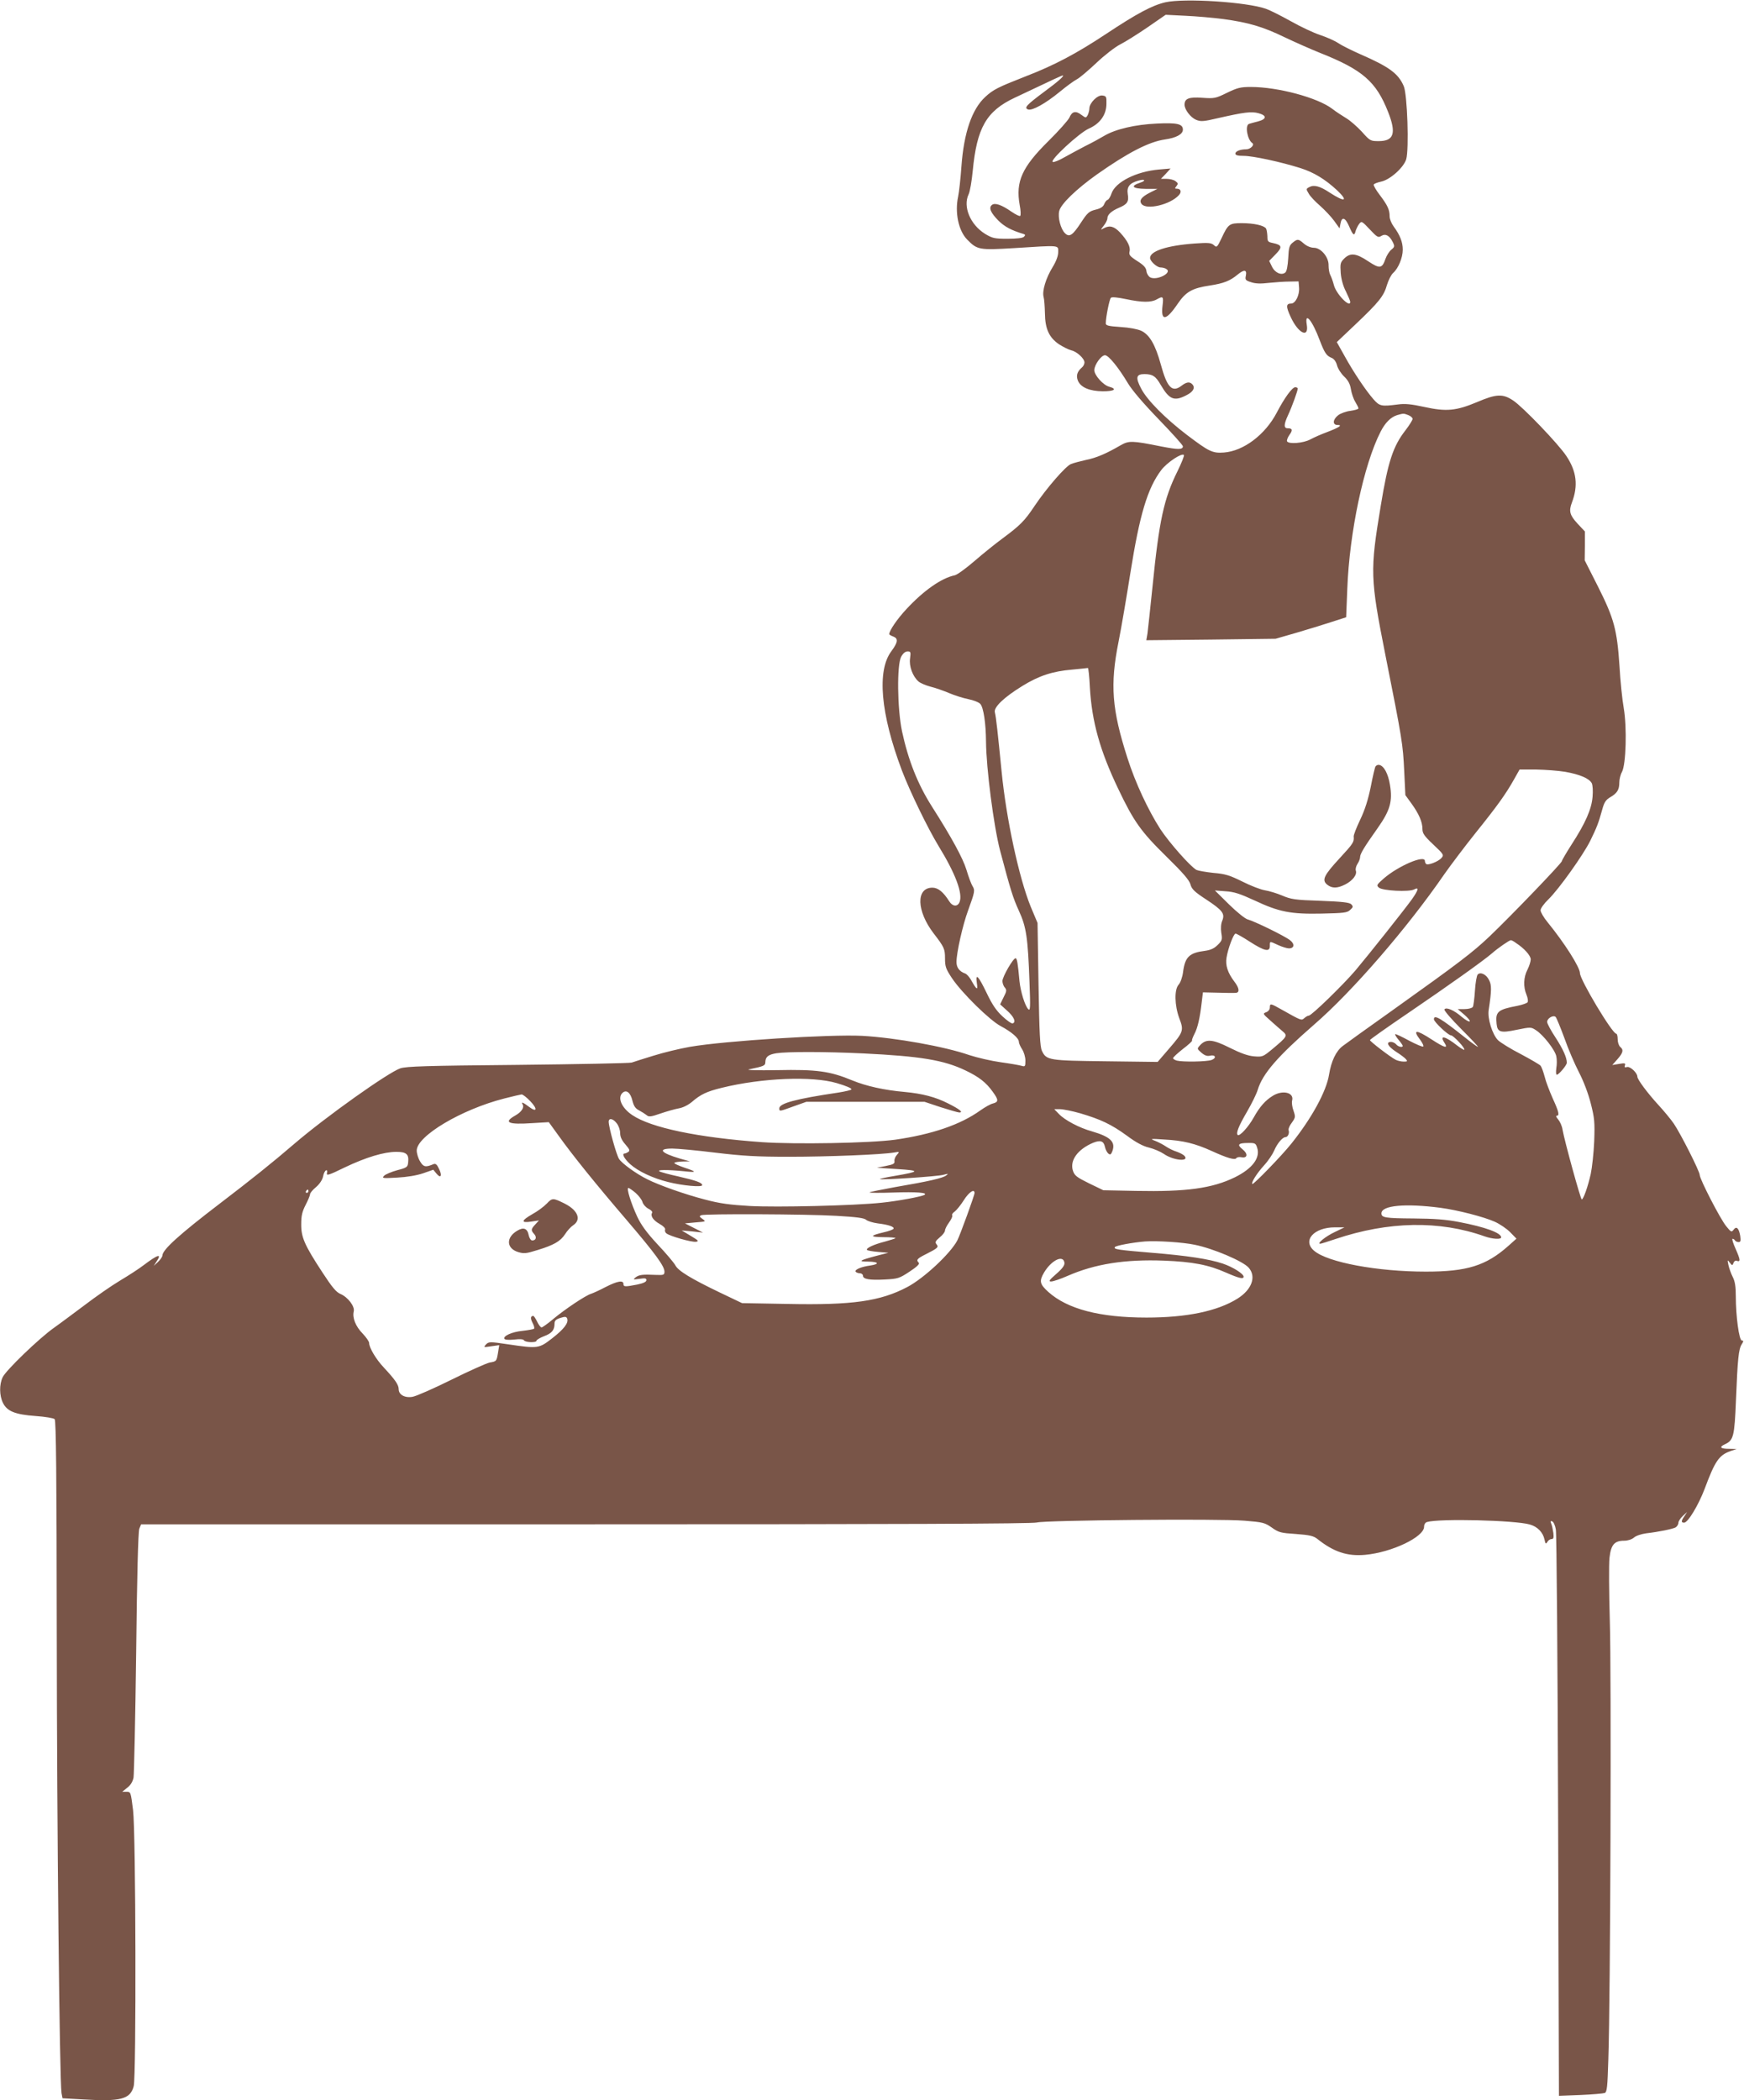 <?xml version="1.0" standalone="no"?>
<!DOCTYPE svg PUBLIC "-//W3C//DTD SVG 20010904//EN"
 "http://www.w3.org/TR/2001/REC-SVG-20010904/DTD/svg10.dtd">
<svg version="1.0" xmlns="http://www.w3.org/2000/svg"
 width="1063pt" height="1280pt" viewBox="0 0 1063 1280"
 preserveAspectRatio="xMidYMid meet">
<g transform="translate(0,1280) scale(0.1,-0.1)"
fill="#795548" stroke="none">
<path d="M7103 12786 c-81 -19 -173 -68 -363 -194 -178 -118 -314 -190 -485
-256 -173 -68 -200 -81 -250 -127 -81 -75 -130 -217 -145 -424 -5 -71 -14
-154 -20 -183 -21 -97 2 -208 55 -262 62 -63 72 -65 289 -52 281 18 266 19
266 -24 0 -23 -12 -56 -34 -92 -42 -68 -65 -147 -55 -182 4 -14 7 -58 8 -99 1
-96 26 -149 87 -190 25 -16 58 -32 73 -36 34 -7 81 -50 81 -74 0 -10 -7 -24
-16 -31 -29 -25 -36 -50 -24 -80 17 -41 71 -64 152 -65 70 0 90 14 39 28 -36
9 -91 70 -91 101 0 32 42 91 65 91 22 0 82 -74 140 -171 25 -42 95 -124 188
-220 81 -84 147 -157 147 -164 0 -21 -29 -21 -132 -1 -179 36 -197 36 -248 7
-88 -51 -146 -76 -210 -89 -36 -8 -77 -19 -92 -25 -33 -13 -150 -148 -223
-257 -60 -90 -87 -117 -195 -197 -41 -30 -118 -92 -170 -137 -52 -45 -106 -84
-120 -87 -82 -17 -190 -93 -295 -206 -57 -61 -105 -132 -105 -153 0 -3 12 -10
26 -15 30 -12 27 -35 -13 -89 -89 -118 -66 -381 64 -726 49 -129 158 -353 223
-460 104 -169 149 -290 129 -342 -12 -31 -43 -29 -64 5 -36 57 -68 82 -102 82
-101 0 -97 -142 8 -279 64 -83 69 -94 69 -152 0 -50 5 -64 42 -120 60 -90 231
-258 298 -293 64 -34 110 -73 110 -95 0 -9 9 -29 20 -46 11 -17 20 -47 20 -69
0 -35 -2 -38 -22 -32 -13 4 -70 14 -128 22 -58 8 -144 28 -193 44 -149 52
-452 106 -652 117 -195 10 -836 -30 -1050 -67 -62 -11 -162 -35 -222 -54 -59
-18 -119 -37 -133 -42 -14 -4 -326 -10 -695 -14 -563 -5 -677 -9 -715 -21 -75
-26 -451 -293 -645 -459 -131 -113 -265 -220 -455 -365 -245 -187 -349 -281
-350 -316 0 -8 -12 -26 -27 -40 l-26 -24 16 25 c36 53 11 46 -78 -21 -27 -21
-92 -63 -144 -94 -52 -31 -148 -98 -215 -149 -67 -50 -151 -113 -188 -139 -89
-63 -292 -258 -312 -301 -21 -44 -20 -112 2 -156 25 -51 74 -71 199 -80 58 -4
110 -13 116 -19 9 -9 12 -338 13 -1314 1 -1187 17 -2716 29 -2794 l6 -31 124
-7 c232 -14 289 1 310 81 16 64 13 1542 -4 1682 -14 111 -14 112 -40 112 l-26
0 31 25 c21 16 33 37 38 62 3 21 11 364 16 763 5 459 12 735 19 753 l11 27
2712 0 c1877 0 2724 3 2748 11 49 14 1109 24 1265 11 113 -9 124 -12 167 -42
42 -30 55 -33 147 -39 83 -6 107 -12 129 -29 100 -80 183 -108 293 -98 163 15
359 109 359 171 0 14 7 26 18 29 75 22 535 11 626 -15 47 -13 81 -48 90 -92 6
-27 8 -29 17 -15 5 10 17 18 26 18 12 0 14 8 11 37 -3 21 -8 46 -13 57 -6 14
-5 18 6 14 8 -3 18 -25 22 -49 5 -24 11 -811 14 -1748 l5 -1704 131 5 c73 3
139 9 148 12 14 6 17 37 22 204 13 370 19 2362 9 2677 -5 171 -6 341 -2 380 9
81 30 105 90 105 22 0 46 8 59 19 12 11 45 22 74 26 78 9 160 26 180 36 9 6
17 18 17 28 0 9 12 28 27 42 l26 24 -16 -25 c-21 -30 -21 -40 -2 -40 23 0 87
106 125 206 63 169 87 205 157 230 l38 13 -47 1 c-53 0 -61 11 -24 28 52 24
58 47 67 270 10 248 16 310 35 339 12 19 12 23 1 23 -17 0 -37 148 -37 270 0
59 -5 91 -19 118 -10 20 -22 53 -26 72 -7 33 -6 34 8 15 15 -19 16 -19 23 -2
3 10 12 16 19 13 25 -9 23 6 -5 70 -16 35 -25 64 -20 64 5 0 12 -4 15 -10 3
-5 13 -10 22 -10 12 0 14 7 10 37 -8 48 -23 62 -40 39 -13 -17 -16 -16 -45 20
-36 43 -162 288 -162 313 0 22 -117 253 -158 313 -17 25 -60 77 -95 115 -65
71 -127 154 -127 171 0 23 -43 63 -62 59 -15 -4 -18 -2 -14 10 5 13 0 15 -35
9 l-42 -7 32 36 c35 40 38 57 16 75 -8 7 -15 28 -15 46 0 19 -4 34 -9 34 -24
0 -221 329 -221 369 0 35 -92 181 -197 310 -24 29 -43 62 -43 73 0 12 21 41
48 67 62 60 212 270 255 357 39 80 50 107 72 187 13 48 22 62 51 79 41 24 54
45 54 90 0 18 7 47 16 63 25 46 31 271 11 389 -9 50 -21 166 -26 257 -15 222
-33 289 -131 484 l-81 160 1 88 0 88 -45 48 c-47 51 -54 76 -34 128 39 103 29
190 -34 284 -49 74 -265 299 -324 338 -63 42 -102 41 -221 -10 -127 -53 -186
-59 -322 -29 -78 17 -117 21 -159 15 -101 -13 -112 -11 -149 31 -48 55 -122
165 -177 265 l-47 84 116 110 c141 134 171 171 190 239 9 29 25 61 37 72 32
28 59 93 59 142 0 46 -16 88 -55 141 -14 19 -25 46 -25 62 0 40 -12 67 -59
129 -23 30 -40 59 -38 65 2 5 22 13 45 18 54 11 137 85 153 136 18 61 7 396
-15 446 -33 77 -89 118 -266 195 -52 23 -112 53 -133 67 -20 14 -70 36 -109
49 -40 13 -121 51 -181 85 -59 33 -127 67 -150 75 -118 42 -497 66 -614 40z
m352 -102 c155 -21 243 -47 375 -111 63 -30 160 -73 215 -95 260 -103 343
-175 416 -361 51 -129 35 -177 -57 -177 -51 0 -53 1 -104 58 -29 31 -71 68
-95 82 -23 14 -62 39 -85 57 -89 68 -331 133 -496 133 -63 0 -82 -5 -146 -36
-69 -34 -77 -35 -150 -30 -82 6 -108 -5 -108 -42 0 -30 37 -78 70 -92 29 -12
45 -11 134 10 159 36 203 42 247 30 52 -14 50 -36 -3 -50 -24 -6 -49 -13 -55
-15 -26 -9 -10 -97 20 -117 16 -10 -11 -38 -37 -38 -37 0 -66 -12 -66 -26 0
-10 14 -14 51 -14 56 0 227 -37 347 -75 81 -26 148 -67 220 -133 73 -69 51
-77 -43 -16 -60 40 -96 49 -124 34 -21 -11 -21 -12 -4 -40 9 -17 41 -50 70
-75 28 -25 67 -66 85 -91 l33 -46 5 27 c8 47 29 41 53 -14 24 -56 32 -62 40
-28 4 12 13 31 21 42 15 19 17 18 65 -33 45 -48 52 -52 70 -40 26 16 50 3 70
-37 13 -26 12 -30 -9 -47 -12 -10 -28 -35 -35 -55 -21 -61 -35 -62 -106 -15
-73 49 -109 53 -146 16 -23 -23 -25 -31 -21 -88 3 -38 15 -81 32 -113 14 -29
26 -57 26 -63 0 -40 -87 49 -100 104 -6 23 -16 50 -22 61 -6 11 -10 37 -10 57
2 50 -46 108 -90 108 -18 0 -43 10 -60 25 -35 30 -39 30 -69 6 -20 -16 -24
-30 -27 -95 -3 -48 -9 -80 -18 -87 -23 -19 -63 -2 -81 36 l-17 35 39 40 c43
44 40 57 -17 69 -30 6 -33 10 -33 41 -1 19 -4 40 -8 47 -12 19 -75 33 -148 33
-76 0 -83 -5 -124 -93 -26 -55 -29 -57 -46 -41 -16 14 -33 16 -116 10 -169
-12 -273 -46 -273 -88 0 -20 42 -58 64 -58 12 0 28 -4 36 -10 37 -23 -60 -72
-100 -50 -10 6 -20 22 -22 37 -2 21 -16 37 -56 62 -45 29 -52 38 -47 58 7 28
-12 66 -58 116 -36 38 -63 45 -99 26 -21 -12 -21 -11 0 16 12 15 22 35 22 45
0 22 26 45 71 64 50 21 61 37 53 83 -7 44 11 67 64 82 41 12 51 0 10 -13 -60
-20 -46 -36 34 -37 l73 0 -44 -22 c-54 -27 -70 -49 -52 -71 31 -37 174 -3 226
54 19 20 13 40 -12 40 -13 0 -13 2 -2 16 11 14 10 18 -6 30 -10 8 -35 14 -54
14 l-35 0 30 31 29 32 -70 -6 c-139 -12 -266 -76 -290 -146 -6 -19 -17 -37
-24 -39 -7 -2 -16 -14 -21 -27 -6 -15 -22 -26 -53 -33 -39 -10 -49 -19 -87
-77 -52 -80 -72 -93 -99 -66 -26 26 -44 95 -35 134 9 43 105 135 230 224 189
133 317 199 414 213 70 10 110 32 110 60 0 35 -35 43 -159 37 -132 -6 -252
-34 -321 -75 -25 -15 -76 -43 -115 -62 -38 -20 -96 -51 -128 -69 -31 -18 -63
-31 -70 -28 -22 8 161 177 219 203 69 30 108 85 108 152 1 43 -1 47 -25 50
-30 4 -79 -46 -79 -79 0 -11 -5 -29 -10 -40 -11 -19 -11 -19 -40 2 -34 26 -56
20 -72 -18 -7 -15 -64 -80 -128 -143 -161 -159 -200 -247 -175 -388 7 -35 8
-65 3 -68 -4 -3 -28 9 -53 26 -60 42 -101 56 -119 41 -21 -17 -8 -47 40 -96
38 -37 79 -59 153 -81 11 -4 12 -7 2 -17 -8 -8 -44 -12 -100 -12 -80 0 -92 3
-137 30 -90 56 -136 166 -100 241 8 16 19 80 25 142 25 263 83 365 255 446
244 116 288 136 293 136 14 0 -29 -38 -112 -99 -110 -82 -124 -98 -99 -108 25
-9 105 35 194 108 41 34 88 68 104 76 16 8 69 53 118 99 48 46 114 97 145 113
32 16 108 64 168 105 l110 76 120 -6 c66 -3 170 -12 230 -20z m139 -1563 c-6
-26 -3 -30 32 -41 26 -9 59 -10 108 -4 39 4 96 8 126 8 l55 1 3 -37 c4 -46
-22 -98 -48 -98 -32 0 -33 -18 -2 -84 46 -99 111 -129 97 -45 -14 84 34 26 79
-95 30 -78 41 -94 72 -107 14 -5 27 -22 33 -44 5 -21 25 -52 44 -70 25 -24 36
-46 41 -77 4 -24 15 -58 26 -76 11 -18 20 -36 20 -41 0 -5 -22 -11 -49 -15
-27 -3 -61 -16 -75 -27 -33 -26 -35 -59 -4 -59 34 0 11 -15 -62 -43 -36 -13
-83 -34 -105 -46 -42 -22 -129 -29 -140 -11 -3 6 3 23 14 39 22 30 19 41 -11
41 -24 0 -23 24 3 80 23 49 59 148 59 162 0 4 -7 8 -15 8 -19 0 -66 -65 -113
-155 -70 -134 -202 -234 -322 -243 -70 -5 -90 5 -225 107 -131 100 -243 212
-279 282 -36 68 -31 89 19 89 50 0 69 -12 100 -66 52 -89 82 -101 154 -64 43
21 57 45 40 66 -16 19 -36 17 -66 -6 -58 -45 -89 -14 -128 130 -33 119 -68
180 -119 204 -22 10 -73 20 -126 23 -74 5 -90 9 -90 22 0 37 22 147 31 156 6
6 39 3 92 -8 99 -21 153 -21 187 -2 39 22 43 19 36 -37 -12 -99 22 -94 94 13
49 71 87 93 195 109 84 13 122 28 168 66 40 33 58 31 51 -5z m990 -851 c14 -5
26 -16 26 -23 0 -7 -20 -39 -43 -69 -76 -97 -107 -192 -151 -460 -66 -398 -65
-440 29 -914 102 -512 106 -538 114 -705 l7 -145 37 -51 c45 -62 67 -112 67
-155 0 -27 11 -43 66 -95 65 -61 66 -64 49 -83 -20 -22 -83 -46 -93 -35 -4 4
-7 12 -7 18 -1 39 -164 -31 -252 -108 -43 -38 -44 -41 -28 -55 23 -19 183 -27
214 -11 32 17 27 -3 -14 -61 -50 -69 -264 -338 -343 -432 -77 -90 -268 -276
-285 -276 -6 0 -18 -7 -27 -15 -18 -16 -17 -16 -140 53 -65 37 -70 38 -70 12
0 -12 -9 -24 -22 -29 -22 -8 -21 -10 22 -48 25 -22 58 -52 75 -66 35 -29 33
-33 -59 -110 -58 -48 -61 -49 -112 -45 -37 3 -82 19 -148 52 -105 53 -145 56
-182 15 -19 -21 -18 -21 9 -45 20 -17 35 -22 52 -18 33 8 42 -14 10 -26 -29
-11 -176 -13 -212 -4 -13 4 -23 10 -23 15 0 5 27 30 60 56 33 25 58 48 56 51
-3 2 4 20 14 40 20 37 34 99 45 196 l7 58 91 -2 c51 -2 100 -2 110 -1 24 2 21
29 -9 68 -41 54 -56 100 -48 147 9 56 43 146 55 146 6 0 45 -22 88 -50 89 -57
121 -64 121 -25 0 30 -3 30 51 5 24 -11 54 -20 65 -20 33 0 37 26 8 49 -32 26
-219 117 -258 127 -16 4 -65 43 -115 92 l-86 85 65 -5 c52 -3 88 -15 177 -56
149 -70 220 -84 409 -80 134 3 155 5 173 22 19 17 20 21 7 35 -12 11 -55 16
-188 21 -155 5 -179 9 -233 32 -33 14 -80 28 -105 32 -25 4 -86 27 -137 53
-79 39 -105 47 -177 53 -46 5 -92 13 -103 18 -37 20 -165 165 -220 248 -74
115 -153 283 -201 434 -95 296 -107 446 -54 710 17 85 49 274 72 419 56 353
104 515 188 626 35 46 125 106 138 92 4 -3 -14 -48 -39 -99 -83 -167 -112
-301 -152 -701 -14 -136 -28 -266 -31 -288 l-7 -41 394 4 394 5 125 36 c69 20
166 50 215 66 l90 29 7 174 c13 343 100 756 203 957 28 55 62 89 101 101 39
11 39 11 68 0z m-3037 -1483 c-7 -47 16 -109 51 -140 11 -10 44 -24 74 -32 29
-7 80 -25 113 -39 33 -14 86 -31 117 -37 31 -6 64 -19 73 -29 20 -22 34 -118
35 -230 1 -160 47 -517 86 -665 64 -241 78 -286 114 -365 46 -100 55 -164 65
-435 6 -159 5 -178 -8 -165 -20 21 -46 105 -53 170 -10 110 -15 140 -24 140
-15 0 -80 -113 -80 -139 0 -13 7 -32 15 -40 12 -15 11 -22 -8 -59 l-21 -43 41
-37 c43 -38 58 -71 36 -79 -7 -3 -35 17 -63 43 -38 35 -63 73 -95 140 -52 108
-70 127 -61 63 8 -48 -1 -43 -36 20 -10 17 -25 34 -35 38 -35 12 -53 36 -53
70 0 57 38 226 71 315 41 113 43 122 26 149 -8 13 -24 57 -36 97 -21 70 -90
197 -211 387 -87 137 -144 282 -182 458 -29 139 -32 405 -5 455 11 20 25 32
39 32 19 0 20 -4 15 -43z m1096 -177 c12 -207 61 -384 172 -616 95 -200 139
-262 294 -414 101 -99 140 -144 147 -170 8 -29 24 -45 96 -92 100 -66 115 -86
98 -129 -8 -18 -10 -46 -6 -74 7 -41 5 -48 -22 -74 -21 -21 -42 -31 -78 -36
-95 -12 -121 -37 -133 -129 -4 -32 -16 -65 -27 -77 -27 -30 -25 -126 4 -205
29 -75 25 -84 -64 -187 l-68 -79 -316 4 c-346 4 -362 6 -389 63 -12 24 -16
108 -21 405 l-6 375 -42 100 c-71 175 -149 535 -177 823 -23 233 -34 334 -41
360 -9 31 55 92 167 161 102 63 185 90 304 100 50 5 93 9 96 10 3 0 9 -53 12
-119z m2898 -514 c89 -16 145 -40 161 -69 6 -12 8 -47 5 -83 -6 -75 -43 -160
-128 -291 -32 -50 -59 -96 -59 -101 0 -12 -312 -336 -440 -458 -104 -99 -187
-162 -595 -453 -148 -105 -284 -203 -301 -216 -41 -31 -70 -93 -83 -173 -16
-103 -106 -267 -230 -422 -60 -75 -232 -252 -238 -246 -8 8 26 63 71 113 26
28 53 69 62 90 18 43 51 83 70 83 14 0 25 25 18 43 -2 7 6 27 20 45 22 31 23
35 10 73 -8 22 -12 50 -8 63 12 48 -59 65 -119 27 -44 -27 -79 -66 -115 -131
-32 -58 -87 -118 -98 -107 -11 11 4 51 57 142 29 50 58 109 65 133 30 99 122
204 342 396 233 201 572 593 796 919 38 54 123 167 191 252 131 163 183 235
235 328 l32 57 101 0 c56 -1 136 -7 178 -14z m-301 -1043 c51 -33 90 -77 90
-100 0 -13 -9 -41 -20 -63 -24 -46 -26 -104 -6 -152 8 -19 11 -39 7 -46 -4 -6
-32 -16 -62 -22 -120 -23 -135 -35 -127 -110 5 -51 24 -57 123 -36 84 17 87
17 116 -2 45 -28 118 -122 125 -160 4 -18 4 -51 0 -72 -3 -23 -2 -40 3 -40 12
0 61 58 61 73 0 32 -23 83 -69 154 -28 42 -51 85 -51 95 0 22 38 44 52 30 5
-5 29 -63 53 -128 23 -66 63 -159 89 -209 28 -54 57 -130 72 -190 23 -90 25
-114 21 -230 -3 -71 -13 -161 -21 -199 -17 -77 -45 -156 -55 -156 -7 0 -106
360 -117 425 -3 22 -16 50 -27 63 -11 12 -15 22 -9 22 19 0 14 23 -24 106 -19
43 -42 102 -49 132 -8 30 -19 60 -25 67 -6 7 -61 39 -121 71 -61 31 -123 70
-138 84 -35 35 -66 134 -57 186 18 119 18 151 2 181 -17 35 -52 51 -69 34 -6
-6 -14 -50 -17 -99 -3 -48 -9 -93 -13 -99 -5 -7 -27 -13 -50 -13 l-42 0 40
-34 c22 -19 37 -37 33 -41 -4 -4 -26 9 -49 28 -47 41 -95 61 -105 45 -4 -5 42
-59 102 -119 60 -60 106 -109 102 -109 -4 0 -40 26 -80 58 -147 117 -188 141
-188 110 0 -16 87 -98 104 -98 15 0 89 -80 81 -88 -2 -2 -21 9 -42 25 -75 59
-111 67 -79 18 25 -38 2 -32 -78 20 -95 62 -118 61 -70 -2 14 -19 23 -37 19
-41 -4 -4 -43 13 -87 36 -44 24 -82 42 -84 39 -3 -2 7 -18 21 -35 14 -16 25
-33 25 -36 0 -12 -28 -6 -40 9 -7 8 -21 15 -31 15 -34 0 -20 -27 30 -60 27
-17 55 -38 61 -46 10 -12 8 -14 -14 -14 -15 0 -37 5 -49 11 -33 17 -157 112
-157 120 0 4 105 78 233 165 241 164 458 318 511 364 36 32 106 80 115 80 4 0
18 -7 31 -17z m-3980 -673 c348 -17 492 -40 625 -104 80 -38 126 -73 166 -130
36 -49 36 -62 2 -71 -15 -3 -50 -23 -77 -42 -122 -88 -297 -147 -520 -179
-153 -21 -610 -29 -811 -15 -392 28 -677 88 -791 165 -66 44 -93 108 -58 137
23 19 47 0 59 -50 8 -32 18 -47 40 -58 17 -9 37 -22 46 -29 13 -12 26 -11 86
10 38 13 88 27 110 31 25 4 57 20 80 39 53 46 91 64 181 86 247 61 553 73 702
29 58 -17 90 -31 90 -38 0 -4 -37 -13 -82 -20 -256 -38 -358 -65 -358 -96 0
-20 1 -19 89 13 l76 27 360 0 360 0 99 -33 c54 -17 105 -32 113 -32 27 0 2 20
-68 55 -76 39 -157 60 -264 70 -126 11 -236 36 -319 70 -137 57 -218 68 -459
63 -123 -2 -194 0 -171 5 91 19 99 22 99 45 1 31 18 45 67 53 65 10 299 10
528 -1z m-2028 -291 c46 -48 41 -71 -7 -35 -35 27 -51 33 -40 16 12 -20 -6
-47 -45 -69 -74 -42 -42 -56 104 -46 l101 6 60 -83 c85 -119 227 -295 414
-513 176 -206 231 -282 231 -315 0 -20 -5 -22 -52 -20 -82 4 -103 1 -124 -15
-17 -14 -16 -14 24 -9 33 5 42 4 42 -8 0 -10 -18 -19 -57 -27 -73 -14 -83 -14
-83 4 0 24 -37 18 -109 -19 -36 -19 -76 -37 -88 -41 -32 -9 -158 -93 -230
-153 -34 -29 -67 -52 -72 -52 -6 0 -18 16 -27 35 -9 19 -20 35 -23 35 -18 0
-19 -15 -5 -42 9 -17 13 -33 9 -36 -3 -3 -35 -9 -70 -13 -65 -6 -121 -32 -110
-49 4 -6 29 -7 59 -4 35 4 56 3 60 -5 9 -13 76 -15 76 -2 0 5 20 17 45 27 49
18 65 38 65 77 0 18 8 26 36 35 29 9 36 8 41 -4 10 -26 -19 -64 -91 -120 -81
-63 -86 -64 -269 -37 -113 17 -118 16 -135 -1 -16 -18 -15 -18 32 -11 l49 7
-7 -43 c-9 -55 -9 -56 -51 -63 -20 -4 -125 -51 -234 -105 -109 -54 -216 -101
-237 -104 -47 -8 -84 13 -84 47 0 26 -21 57 -91 132 -48 51 -89 121 -89 149 0
9 -18 35 -40 58 -43 44 -63 96 -54 134 8 31 -36 88 -81 107 -26 11 -51 41
-111 133 -108 165 -129 213 -128 293 0 51 6 76 27 117 15 29 27 58 27 65 0 7
16 27 36 43 22 19 38 43 43 64 3 19 12 36 18 38 7 3 9 -4 6 -16 -5 -18 10 -14
108 34 130 62 240 95 315 95 60 0 77 -14 72 -62 -3 -31 -6 -34 -67 -50 -36
-10 -72 -25 -80 -34 -15 -15 -9 -16 79 -11 60 3 119 13 158 26 l63 22 19 -23
c26 -33 37 -14 16 28 -13 28 -21 34 -34 29 -47 -20 -61 -18 -81 16 -12 19 -21
49 -21 67 0 88 271 250 533 317 51 13 98 24 106 25 8 0 31 -18 53 -41z m3352
-74 c125 -37 189 -67 284 -136 56 -42 100 -65 135 -73 29 -7 69 -24 90 -38 58
-41 158 -50 127 -13 -7 8 -28 19 -48 26 -20 6 -50 21 -66 32 -16 11 -45 26
-65 34 -34 13 -30 14 57 8 113 -6 187 -24 288 -70 94 -43 142 -57 150 -43 4 5
17 8 31 5 37 -7 41 21 7 48 -36 29 -27 39 33 39 42 1 47 -2 55 -27 22 -63 -28
-129 -135 -182 -139 -68 -297 -89 -603 -83 l-199 4 -87 42 c-75 37 -88 47 -98
76 -21 63 28 131 122 171 45 18 65 12 73 -25 3 -16 13 -34 20 -40 12 -10 17
-7 25 14 21 57 -12 88 -125 121 -76 21 -165 68 -201 106 l-28 29 35 0 c19 0
74 -11 123 -25z m-2825 -61 c12 -15 21 -41 21 -60 0 -23 10 -44 32 -69 26 -30
29 -38 17 -46 -8 -5 -17 -9 -21 -9 -20 0 -4 -31 33 -65 49 -44 138 -86 232
-109 86 -22 207 -33 207 -19 0 15 -36 28 -145 53 -55 12 -107 26 -115 31 -19
10 46 11 147 1 83 -9 83 -4 1 23 -32 11 -58 23 -58 27 0 4 21 8 48 9 l47 1
-61 17 c-118 35 -138 61 -46 61 31 0 149 -11 262 -25 167 -20 250 -25 451 -25
235 0 564 13 639 26 34 6 34 5 17 -14 -10 -11 -17 -28 -15 -39 2 -15 -7 -20
-52 -29 l-55 -11 125 -8 c140 -9 138 -15 -13 -41 -54 -9 -96 -18 -94 -20 7 -7
352 16 387 26 31 8 33 8 17 -4 -21 -16 -101 -35 -312 -71 -82 -15 -152 -29
-155 -32 -3 -3 63 -4 145 -1 143 5 212 -1 190 -14 -18 -11 -163 -38 -261 -48
-169 -18 -640 -29 -804 -20 -120 7 -182 15 -272 39 -121 31 -282 88 -353 124
-67 33 -154 96 -172 124 -16 25 -62 190 -63 226 0 25 26 21 49 -9z m116 -425
c19 -17 38 -42 41 -55 4 -14 19 -31 35 -40 17 -8 27 -19 24 -25 -12 -19 6 -46
45 -68 23 -13 37 -27 34 -35 -3 -7 1 -18 8 -23 21 -17 154 -55 180 -51 20 3
15 8 -32 36 l-55 33 65 -6 65 -7 -55 28 -55 28 65 6 c63 5 64 5 42 21 -20 14
-21 17 -7 23 25 9 638 7 824 -4 120 -7 168 -13 180 -24 9 -8 41 -18 71 -22 67
-8 103 -21 96 -33 -3 -5 -30 -15 -58 -21 -88 -21 -89 -29 -4 -30 44 0 77 -3
74 -6 -3 -3 -32 -12 -64 -21 -68 -17 -119 -41 -109 -51 4 -4 34 -9 68 -12 l62
-5 -70 -18 c-109 -29 -119 -36 -52 -36 64 -1 70 -15 10 -24 -53 -7 -95 -25
-88 -37 3 -5 15 -10 26 -10 10 0 19 -7 19 -15 0 -21 40 -28 134 -23 79 4 88 7
150 48 44 29 63 47 56 54 -17 17 -11 25 43 52 73 37 80 43 65 61 -10 12 -6 20
20 42 18 14 32 33 32 42 0 8 11 30 25 49 13 18 22 37 19 42 -4 5 3 16 15 24
12 9 37 40 56 70 31 49 65 71 65 43 0 -14 -88 -256 -105 -289 -43 -81 -204
-231 -305 -284 -165 -87 -336 -111 -729 -103 l-278 5 -136 65 c-175 84 -254
132 -271 166 -8 15 -56 72 -107 126 -67 72 -101 119 -125 170 -38 82 -67 175
-54 175 5 0 25 -14 45 -31z m-1995 11 c0 -5 -5 -10 -11 -10 -5 0 -7 5 -4 10 3
6 8 10 11 10 2 0 4 -4 4 -10z m6900 -101 c105 -14 264 -55 331 -85 31 -14 74
-43 95 -65 l37 -38 -48 -43 c-137 -122 -253 -158 -504 -158 -294 0 -598 56
-681 127 -74 62 -2 143 127 143 l58 0 -60 -29 c-55 -26 -111 -71 -88 -71 5 0
47 13 94 29 322 108 632 114 908 16 48 -17 101 -20 101 -6 0 27 -98 63 -255
93 -82 16 -153 21 -280 22 -171 1 -195 5 -195 31 0 49 146 62 360 34z m-1499
-225 c114 -23 295 -100 330 -140 48 -55 19 -134 -69 -189 -122 -76 -309 -115
-554 -115 -285 0 -482 52 -598 156 -53 48 -57 66 -26 119 45 75 117 110 124
59 2 -15 -12 -35 -50 -68 -43 -38 -49 -46 -31 -46 12 0 57 15 100 34 167 73
349 102 588 93 174 -7 270 -25 378 -73 80 -35 107 -41 107 -25 0 18 -65 59
-127 80 -84 28 -214 48 -433 66 -203 17 -233 21 -225 34 5 10 111 29 185 35
73 5 230 -5 301 -20z"/>
<path d="M8384 8129 c-4 -6 -17 -62 -29 -124 -16 -78 -35 -139 -64 -200 -23
-48 -41 -94 -40 -103 3 -34 -2 -42 -86 -133 -96 -104 -110 -133 -75 -161 29
-23 61 -23 110 2 45 23 73 60 64 84 -3 9 1 27 10 41 9 13 16 32 16 41 0 20 24
60 107 177 76 108 92 163 75 264 -11 68 -37 116 -65 121 -8 2 -18 -2 -23 -9z"/>
<path d="M3333 5465 c-17 -18 -56 -47 -87 -64 -70 -40 -73 -56 -8 -46 l47 7
-22 -24 c-27 -29 -28 -36 -7 -59 17 -19 11 -39 -12 -39 -8 0 -17 13 -21 30 -8
44 -32 53 -71 29 -69 -41 -66 -108 7 -130 34 -10 49 -9 112 11 104 31 145 55
173 98 13 21 36 46 50 55 51 34 28 91 -51 131 -72 36 -77 36 -110 1z"/>
</g>
</svg>
